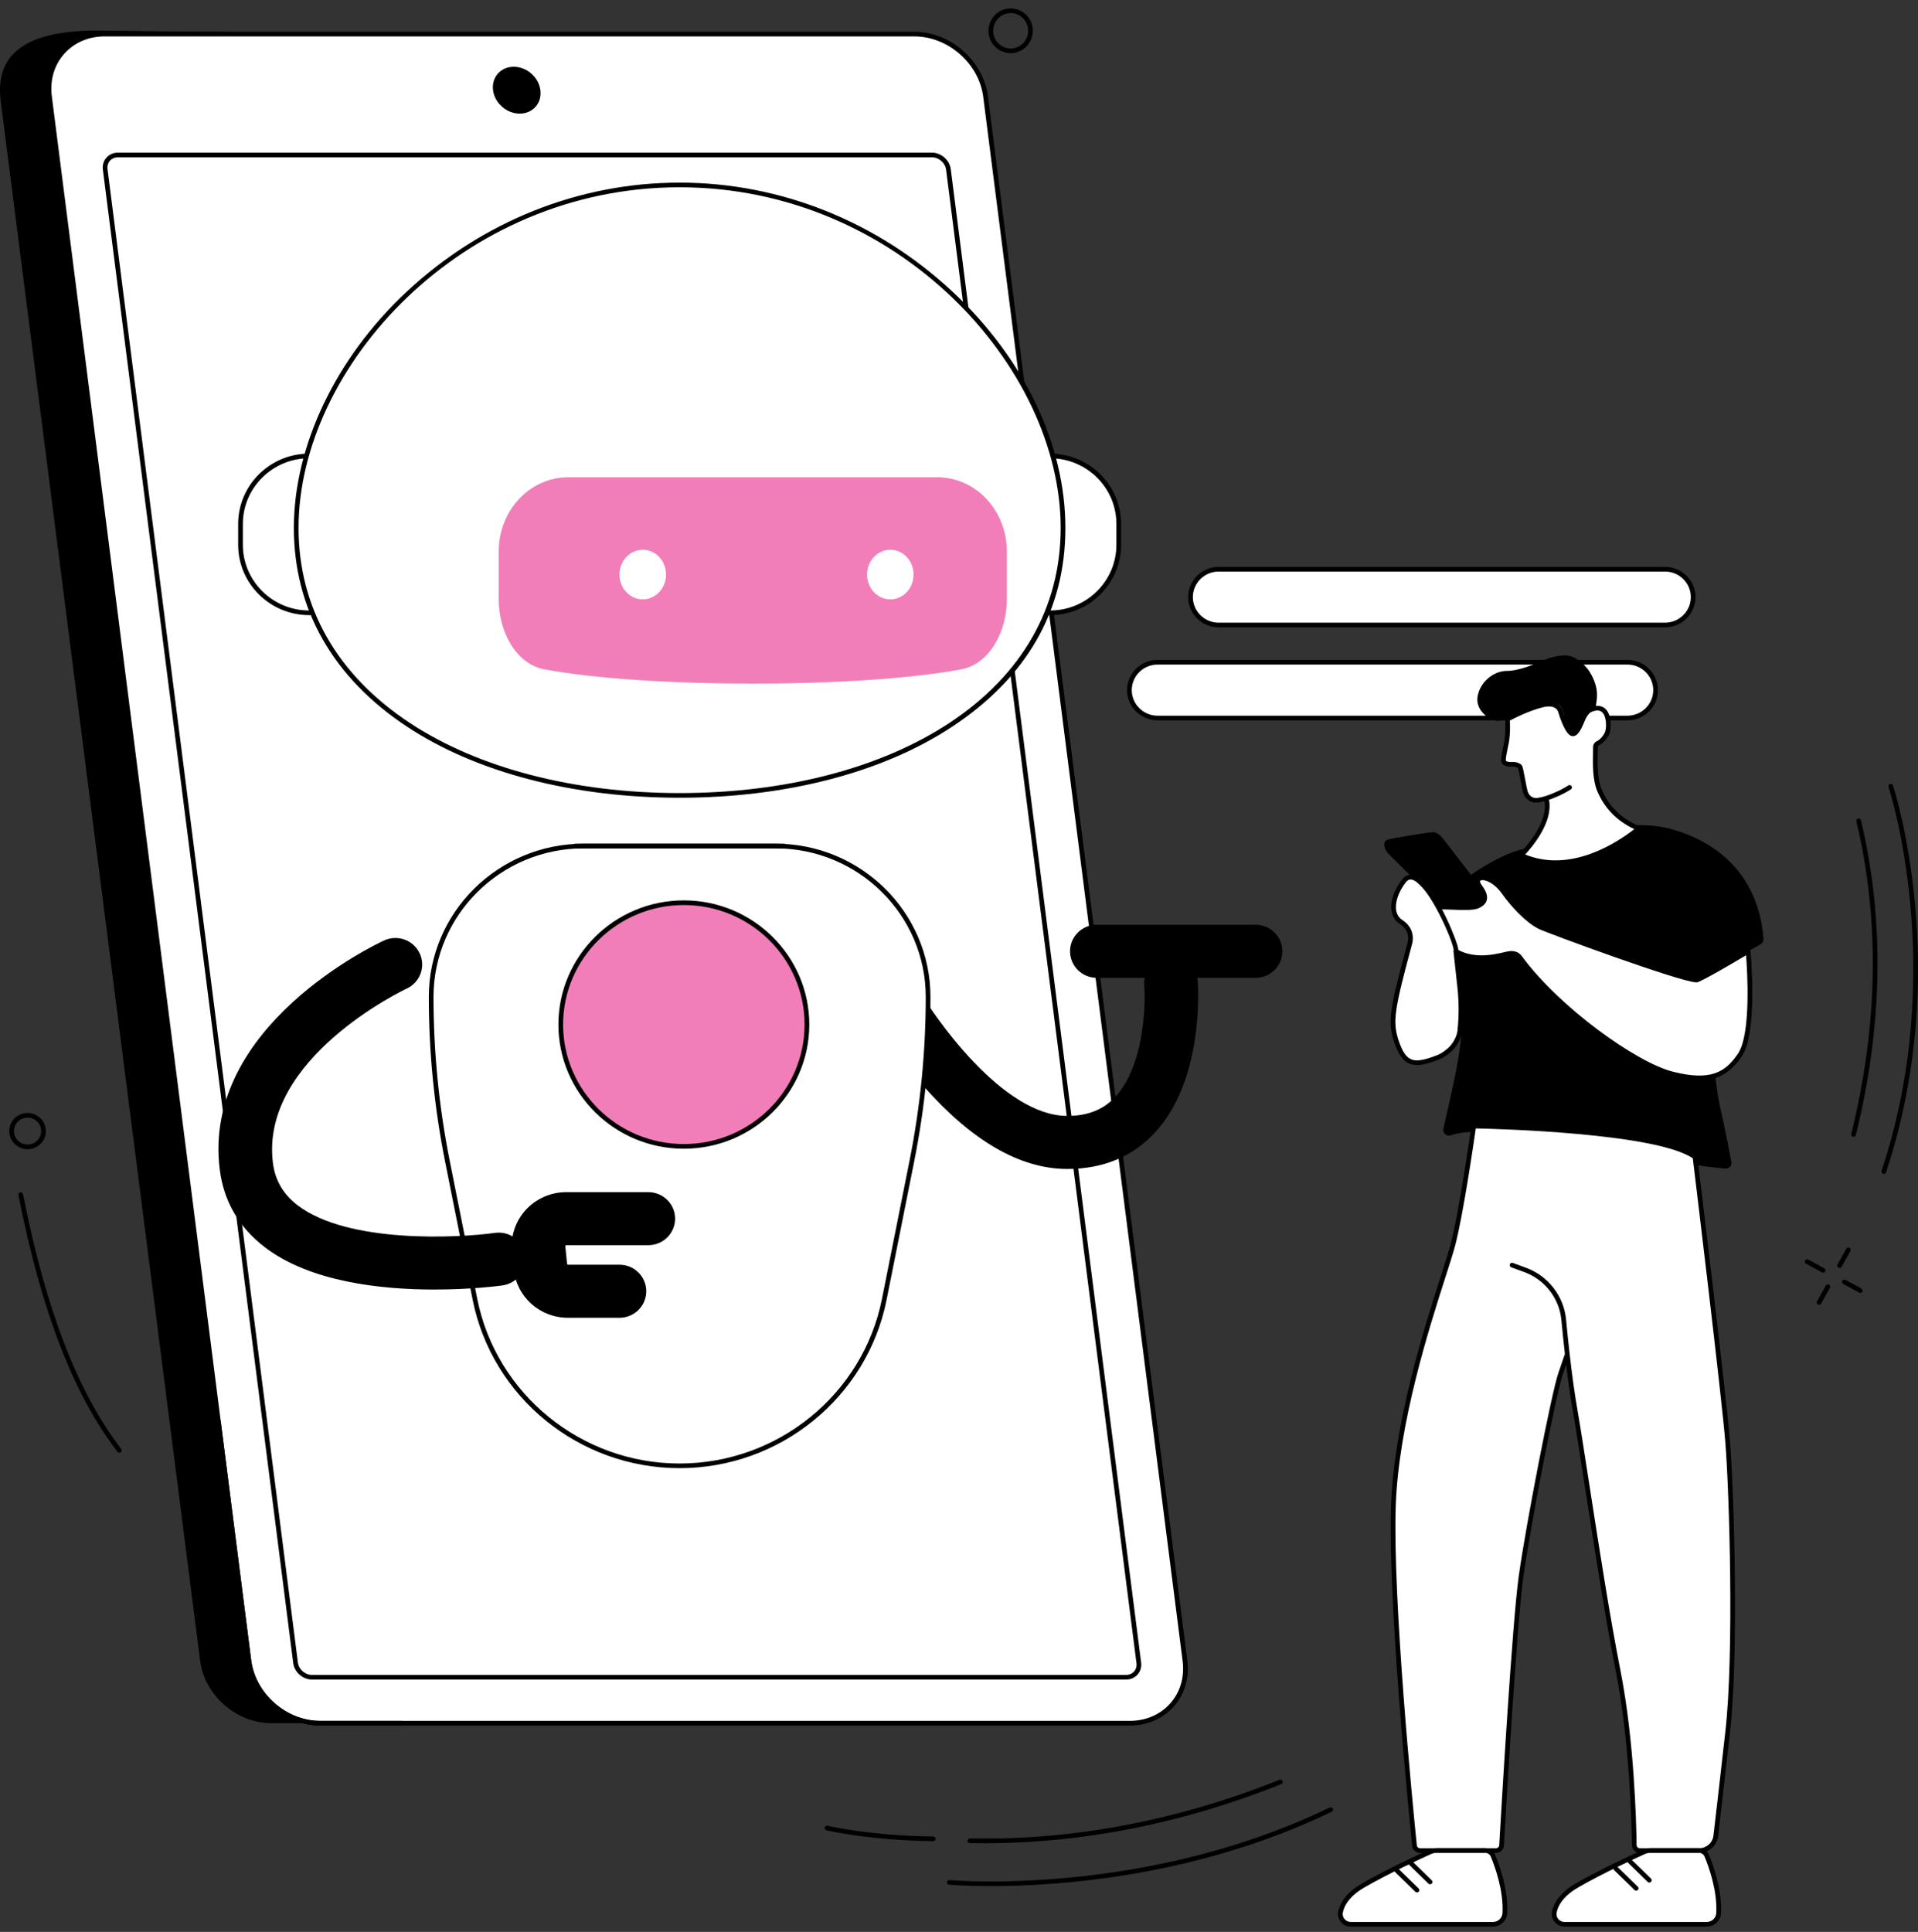 <svg width="140" height="141" viewBox="0 0 140 141" fill="none" xmlns="http://www.w3.org/2000/svg">
<rect x="0" y="0" width="140" height="141" fill="#333333" stroke="none"/>
<g clip-path="url(#clip0_1284_3057)">
<path d="M121.532 45.618H88.956C87.824 45.618 86.898 44.701 86.898 43.581C86.898 42.461 87.824 41.544 88.956 41.544H121.532C122.664 41.544 123.59 42.461 123.59 43.581C123.59 44.701 122.664 45.618 121.532 45.618Z" fill="white"/>
<path d="M121.532 45.787H88.956C87.726 45.787 86.727 44.797 86.727 43.581C86.727 42.364 87.726 41.375 88.956 41.375H121.532C122.761 41.375 123.761 42.364 123.761 43.581C123.761 44.797 122.761 45.787 121.532 45.787ZM88.956 41.715C87.915 41.715 87.07 42.552 87.07 43.581C87.07 44.61 87.915 45.447 88.956 45.447H121.532C122.572 45.447 123.418 44.61 123.418 43.581C123.418 42.552 122.572 41.715 121.532 41.715H88.956Z" fill="black"/>
<path d="M118.788 52.405H84.497C83.366 52.405 82.439 51.488 82.439 50.368C82.439 49.248 83.366 48.332 84.497 48.332H118.788C119.92 48.332 120.846 49.248 120.846 50.368C120.846 51.488 119.92 52.405 118.788 52.405Z" fill="white"/>
<path d="M118.788 52.575H84.497C83.268 52.575 82.268 51.586 82.268 50.369C82.268 49.153 83.268 48.163 84.497 48.163H118.788C120.017 48.163 121.017 49.153 121.017 50.369C121.017 51.586 120.017 52.575 118.788 52.575ZM84.497 48.503C83.457 48.503 82.611 49.34 82.611 50.369C82.611 51.398 83.457 52.236 84.497 52.236H118.788C119.828 52.236 120.674 51.398 120.674 50.369C120.674 49.34 119.828 48.503 118.788 48.503H84.497Z" fill="black"/>
<path d="M19.803 125.768H78.906C81.454 125.768 83.257 123.731 82.936 121.218L68.383 7.429C68.061 4.916 65.736 2.879 63.189 2.879L7.054 2.23C0.609 2.23 -0.265 4.916 0.057 7.429L14.61 121.218C14.931 123.731 17.256 125.768 19.803 125.768Z" fill="black"/>
<path d="M23.36 125.768H82.463C85.01 125.768 86.813 123.725 86.492 121.204L71.94 7.052C71.618 4.531 69.293 2.488 66.746 2.488H7.643C5.096 2.488 3.292 4.531 3.614 7.052L18.166 121.204C18.487 123.725 20.812 125.768 23.359 125.768H23.36Z" fill="white"/>
<path d="M82.463 125.938H23.36C20.734 125.938 18.328 123.824 17.996 121.225L3.443 7.074C3.28 5.799 3.633 4.601 4.435 3.7C5.229 2.81 6.368 2.318 7.643 2.318H66.746C69.372 2.318 71.778 4.432 72.11 7.031L86.663 121.182C86.826 122.457 86.473 123.655 85.671 124.556C84.877 125.446 83.738 125.938 82.463 125.938H82.463ZM7.643 2.657C6.468 2.657 5.42 3.107 4.692 3.924C3.956 4.75 3.634 5.854 3.783 7.031L18.336 121.182C18.647 123.617 20.9 125.598 23.36 125.598H82.463C83.637 125.598 84.685 125.148 85.413 124.331C86.15 123.505 86.472 122.401 86.322 121.224L71.769 7.074C71.459 4.639 69.205 2.658 66.745 2.658H7.643V2.657Z" fill="black"/>
<path d="M29.351 125.938H23.36C20.734 125.938 18.328 123.824 17.996 121.225L15.769 103.758C15.757 103.665 15.824 103.58 15.918 103.568C16.012 103.556 16.097 103.623 16.109 103.716L18.336 121.183C18.647 123.618 20.9 125.599 23.36 125.599H29.351C29.446 125.599 29.522 125.675 29.522 125.768C29.522 125.862 29.446 125.938 29.351 125.938Z" fill="black"/>
<path d="M82.194 122.584H22.773C22.102 122.584 21.488 122.045 21.404 121.382L7.509 12.387C7.466 12.055 7.559 11.742 7.77 11.506C7.978 11.271 8.276 11.142 8.609 11.142H68.029C68.7 11.142 69.314 11.682 69.399 12.344L83.294 121.34C83.337 121.671 83.244 121.985 83.033 122.221C82.825 122.455 82.527 122.584 82.194 122.584ZM8.609 11.482C8.376 11.482 8.169 11.57 8.026 11.73C7.881 11.893 7.819 12.11 7.848 12.345L21.744 121.34C21.807 121.839 22.269 122.246 22.773 122.246H82.194C82.427 122.246 82.634 122.157 82.776 121.997C82.921 121.835 82.984 121.617 82.954 121.382L69.059 12.387C68.995 11.888 68.534 11.482 68.03 11.482H8.609Z" fill="black"/>
<path d="M37.935 8.293C38.889 8.293 39.565 7.527 39.444 6.583C39.324 5.639 38.453 4.873 37.499 4.873C36.545 4.873 35.869 5.639 35.989 6.583C36.11 7.527 36.981 8.293 37.935 8.293Z" fill="black"/>
<path d="M77.91 85.317C77.9 85.317 77.889 85.317 77.877 85.317C74.449 85.308 70.92 83.264 67.391 79.245C64.916 76.427 63.342 73.64 63.276 73.523C62.751 72.588 63.092 71.409 64.036 70.89C64.98 70.371 66.171 70.707 66.696 71.642C68.23 74.365 73.231 81.431 77.888 81.445C77.895 81.445 77.902 81.445 77.909 81.445C79.386 81.445 80.529 80.994 81.4 80.066C83.486 77.843 83.639 73.403 83.522 71.879C83.44 70.813 84.247 69.883 85.324 69.801C86.4 69.72 87.341 70.519 87.424 71.585C87.446 71.878 87.933 78.796 84.266 82.701C82.636 84.438 80.498 85.317 77.91 85.317H77.91Z" fill="black"/>
<path d="M91.647 71.367H80.06C78.98 71.367 78.104 70.5 78.104 69.43C78.104 68.361 78.98 67.494 80.06 67.494H91.647C92.727 67.494 93.603 68.361 93.603 69.43C93.603 70.5 92.727 71.367 91.647 71.367Z" fill="black"/>
<path d="M75.724 33.277H76.647C79.413 33.277 81.659 35.5 81.659 38.238V39.766C81.659 42.503 79.413 44.726 76.647 44.726H75.724V33.276V33.277Z" fill="white"/>
<path d="M76.647 44.896H75.724C75.629 44.896 75.552 44.821 75.552 44.727V33.277C75.552 33.184 75.629 33.108 75.724 33.108H76.647C79.505 33.108 81.831 35.409 81.831 38.239V39.766C81.831 42.595 79.505 44.897 76.647 44.897V44.896ZM75.895 44.557H76.647C79.316 44.557 81.488 42.407 81.488 39.765V38.238C81.488 35.596 79.316 33.447 76.647 33.447H75.895V44.557Z" fill="black"/>
<path d="M23.491 44.726H22.568C19.802 44.726 17.556 42.504 17.556 39.766V38.238C17.556 35.5 19.802 33.277 22.568 33.277H23.491V44.727V44.726Z" fill="white"/>
<path d="M23.491 44.896H22.568C19.709 44.896 17.384 42.595 17.384 39.766V38.238C17.384 35.409 19.709 33.107 22.568 33.107H23.491C23.585 33.107 23.662 33.183 23.662 33.276V44.726C23.662 44.82 23.585 44.896 23.491 44.896V44.896ZM22.568 33.447C19.898 33.447 17.727 35.596 17.727 38.238V39.766C17.727 42.408 19.898 44.557 22.568 44.557H23.32V33.447H22.568Z" fill="black"/>
<path d="M21.621 38.529C21.621 26.226 34.151 13.499 49.608 13.499C65.065 13.499 77.594 26.226 77.594 38.529C77.594 50.832 65.065 58.053 49.608 58.053C34.151 58.053 21.621 50.832 21.621 38.529Z" fill="white"/>
<path d="M49.607 58.223C41.842 58.223 34.78 56.384 29.723 53.046C24.31 49.473 21.45 44.453 21.45 38.529C21.45 32.605 24.457 26.163 29.7 21.277C35.2 16.152 42.269 13.329 49.607 13.329C56.945 13.329 64.015 16.151 69.514 21.277C74.758 26.163 77.765 32.452 77.765 38.529C77.765 44.607 74.904 49.473 69.492 53.046C64.434 56.384 57.373 58.223 49.607 58.223ZM49.607 13.669C33.688 13.669 21.793 26.794 21.793 38.529C21.793 44.334 24.601 49.257 29.913 52.764C34.915 56.065 41.909 57.883 49.607 57.883C57.305 57.883 64.3 56.065 69.301 52.764C74.614 49.257 77.422 44.334 77.422 38.529C77.422 26.794 65.526 13.669 49.607 13.669Z" fill="black"/>
<path d="M56.617 61.749H42.597C36.452 61.749 31.471 66.679 31.471 72.761C31.471 76.779 31.866 80.788 32.653 84.73L34.669 94.834C36.078 101.896 42.335 106.985 49.607 106.985C56.879 106.985 63.137 101.896 64.545 94.834L66.561 84.73C67.347 80.788 67.744 76.779 67.744 72.761C67.744 66.679 62.763 61.749 56.617 61.749Z" fill="white"/>
<path d="M49.607 107.155C42.274 107.155 35.921 101.987 34.501 94.867L32.485 84.763C31.698 80.82 31.3 76.782 31.3 72.761C31.3 66.596 36.367 61.579 42.597 61.579H56.617C62.847 61.579 67.916 66.595 67.916 72.761C67.916 76.781 67.517 80.819 66.73 84.763L64.714 94.867C63.294 101.987 56.94 107.155 49.607 107.155ZM42.597 61.919C36.556 61.919 31.642 66.783 31.642 72.761C31.642 76.76 32.038 80.775 32.821 84.697L34.837 94.801C36.226 101.763 42.438 106.815 49.607 106.815C56.777 106.815 62.989 101.763 64.377 94.801L66.393 84.697C67.176 80.774 67.573 76.759 67.573 72.761C67.573 66.783 62.658 61.919 56.617 61.919H42.597Z" fill="black"/>
<path d="M57.239 61.919H41.975C41.881 61.919 41.804 61.843 41.804 61.749C41.804 61.656 41.881 61.58 41.975 61.58H57.239C57.333 61.58 57.41 61.656 57.41 61.749C57.41 61.843 57.333 61.919 57.239 61.919Z" fill="black"/>
<path d="M68.423 34.836H41.472C38.673 34.836 36.403 37.257 36.403 40.243V43.77C36.403 46.048 37.631 48.461 39.749 48.855C47.218 50.244 62.677 50.244 70.146 48.855C72.264 48.461 73.492 46.048 73.492 43.77V40.243C73.492 37.257 71.222 34.836 68.423 34.836Z" fill="#F17EB8"/>
<path d="M46.917 43.746C47.855 43.746 48.615 42.935 48.615 41.934C48.615 40.934 47.855 40.123 46.917 40.123C45.979 40.123 45.218 40.934 45.218 41.934C45.218 42.935 45.979 43.746 46.917 43.746Z" fill="white"/>
<path d="M64.986 43.746C65.924 43.746 66.684 42.935 66.684 41.934C66.684 40.934 65.924 40.123 64.986 40.123C64.048 40.123 63.288 40.934 63.288 41.934C63.288 42.935 64.048 43.746 64.986 43.746Z" fill="white"/>
<path d="M56.269 81.065C59.778 77.592 59.778 71.962 56.269 68.489C52.76 65.016 47.071 65.016 43.562 68.489C40.053 71.962 40.053 77.592 43.562 81.065C47.071 84.538 52.76 84.538 56.269 81.065Z" fill="#F17EB8"/>
<path d="M49.915 83.84C44.867 83.84 40.759 79.774 40.759 74.777C40.759 69.781 44.867 65.715 49.915 65.715C54.964 65.715 59.072 69.781 59.072 74.777C59.072 79.774 54.964 83.84 49.915 83.84ZM49.915 66.055C45.056 66.055 41.102 69.968 41.102 74.777C41.102 79.587 45.056 83.5 49.915 83.5C54.775 83.5 58.728 79.587 58.728 74.777C58.728 69.968 54.775 66.055 49.915 66.055Z" fill="black"/>
<path d="M31.707 94.119C27.874 94.119 22.688 93.579 19.364 91.056C17.448 89.602 16.329 87.683 16.038 85.351C14.73 74.883 27.493 68.891 28.037 68.641C29.017 68.19 30.18 68.612 30.635 69.582C31.09 70.551 30.665 71.701 29.687 72.152C29.579 72.202 18.963 77.21 19.921 84.875C20.081 86.156 20.677 87.172 21.745 87.983C25.399 90.756 33.369 90.366 36.131 89.982C37.201 89.834 38.191 90.572 38.341 91.63C38.491 92.69 37.746 93.668 36.676 93.817C36.48 93.845 34.436 94.118 31.707 94.118V94.119Z" fill="black"/>
<path d="M45.215 96.178H41.459C39.406 96.178 37.704 94.653 37.5 92.632L37.369 91.338C37.257 90.233 37.625 89.128 38.378 88.304C39.131 87.481 40.206 87.009 41.328 87.009H47.32C48.401 87.009 49.276 87.876 49.276 88.945C49.276 90.014 48.401 90.881 47.32 90.881H41.328C41.317 90.881 41.298 90.881 41.279 90.903C41.26 90.924 41.261 90.943 41.262 90.953L41.393 92.247C41.396 92.281 41.425 92.306 41.459 92.306H45.215C46.296 92.306 47.172 93.173 47.172 94.242C47.172 95.312 46.296 96.179 45.215 96.179V96.178Z" fill="black"/>
<path d="M134.275 92.541C134.247 92.541 134.218 92.534 134.192 92.519C134.109 92.474 134.079 92.371 134.124 92.289L134.766 91.135C134.811 91.053 134.915 91.023 134.999 91.069C135.082 91.114 135.112 91.217 135.066 91.299L134.425 92.453C134.394 92.509 134.335 92.541 134.275 92.541Z" fill="black"/>
<path d="M132.781 95.227C132.753 95.227 132.724 95.221 132.698 95.206C132.615 95.161 132.585 95.057 132.63 94.975L133.272 93.822C133.317 93.74 133.421 93.71 133.505 93.755C133.588 93.8 133.618 93.904 133.572 93.986L132.931 95.139C132.9 95.195 132.841 95.227 132.781 95.227Z" fill="black"/>
<path d="M133.074 92.885C133.046 92.885 133.018 92.878 132.991 92.864L131.826 92.229C131.743 92.184 131.713 92.08 131.758 91.998C131.804 91.916 131.908 91.886 131.992 91.931L133.157 92.566C133.24 92.611 133.27 92.715 133.224 92.797C133.193 92.853 133.135 92.885 133.074 92.885Z" fill="black"/>
<path d="M135.789 94.364C135.761 94.364 135.732 94.357 135.706 94.343L134.54 93.708C134.457 93.663 134.427 93.559 134.473 93.477C134.519 93.395 134.623 93.365 134.706 93.411L135.871 94.045C135.954 94.091 135.985 94.194 135.939 94.276C135.908 94.332 135.849 94.364 135.789 94.364Z" fill="black"/>
<path d="M73.771 3.881C73.576 3.881 73.381 3.845 73.193 3.772C72.784 3.615 72.463 3.307 72.287 2.904C71.929 2.082 72.301 1.117 73.117 0.755C73.509 0.58 73.947 0.569 74.347 0.723C74.755 0.88 75.077 1.189 75.253 1.592C75.611 2.414 75.239 3.378 74.424 3.741C74.215 3.834 73.993 3.881 73.771 3.881ZM73.77 0.955C73.596 0.955 73.422 0.992 73.258 1.064C72.613 1.351 72.318 2.116 72.603 2.769C72.742 3.088 72.996 3.332 73.318 3.455C73.632 3.576 73.976 3.568 74.285 3.431C74.93 3.144 75.224 2.379 74.939 1.725C74.8 1.406 74.546 1.163 74.224 1.039C74.077 0.982 73.924 0.954 73.77 0.954V0.955Z" fill="black"/>
<path d="M71.861 134.529C71.502 134.529 71.143 134.525 70.785 134.518C70.69 134.517 70.615 134.439 70.617 134.345C70.619 134.252 70.706 134.177 70.792 134.179C78.301 134.329 85.91 132.89 93.396 129.901C93.483 129.866 93.584 129.908 93.619 129.995C93.655 130.081 93.612 130.18 93.524 130.215C86.352 133.079 79.069 134.528 71.86 134.528L71.861 134.529Z" fill="black"/>
<path d="M68.121 134.378H68.118C63.34 134.312 60.352 133.589 60.322 133.582C60.229 133.559 60.174 133.467 60.197 133.376C60.219 133.285 60.312 133.23 60.404 133.252C60.434 133.259 63.388 133.973 68.123 134.039C68.218 134.04 68.293 134.117 68.292 134.211C68.29 134.304 68.214 134.378 68.121 134.378Z" fill="black"/>
<path d="M72.32 137.658C70.434 137.658 69.317 137.559 69.278 137.555C69.183 137.546 69.114 137.463 69.124 137.371C69.132 137.277 69.214 137.209 69.311 137.218C69.451 137.231 83.492 138.469 97.056 131.924C97.142 131.882 97.244 131.918 97.285 132.002C97.327 132.086 97.291 132.188 97.206 132.229C87.342 136.989 77.228 137.659 72.321 137.659L72.32 137.658Z" fill="black"/>
<path d="M135.295 82.97C135.281 82.97 135.268 82.969 135.254 82.966C135.162 82.943 135.106 82.851 135.129 82.76C137.09 74.832 137.216 67.157 135.503 59.945C135.481 59.853 135.538 59.762 135.631 59.741C135.722 59.719 135.815 59.776 135.837 59.867C137.563 67.131 137.437 74.861 135.463 82.841C135.443 82.919 135.374 82.971 135.296 82.971L135.295 82.97Z" fill="black"/>
<path d="M137.503 85.677C137.485 85.677 137.468 85.674 137.45 85.668C137.36 85.639 137.311 85.543 137.341 85.454C142.215 70.823 137.895 57.572 137.851 57.441C137.822 57.352 137.87 57.256 137.96 57.226C138.051 57.196 138.147 57.245 138.177 57.334C138.222 57.468 142.578 70.819 137.667 85.56C137.643 85.632 137.577 85.677 137.505 85.677H137.503Z" fill="black"/>
<path d="M2.01 83.876C1.784 83.876 1.554 83.819 1.344 83.699C0.706 83.334 0.487 82.524 0.855 81.892C1.224 81.26 2.043 81.043 2.68 81.408C3.318 81.773 3.538 82.583 3.17 83.215C2.923 83.639 2.473 83.876 2.01 83.876ZM2.014 81.571C1.67 81.571 1.336 81.747 1.152 82.062C0.877 82.531 1.041 83.134 1.515 83.405C1.989 83.676 2.597 83.515 2.872 83.046C3.146 82.576 2.982 81.974 2.508 81.703C2.353 81.614 2.182 81.571 2.013 81.571H2.014Z" fill="black"/>
<path d="M8.715 106.03C8.663 106.03 8.612 106.007 8.578 105.963C5.371 101.801 3.006 95.672 1.345 87.226C1.327 87.134 1.388 87.045 1.481 87.027C1.573 87.009 1.663 87.069 1.682 87.161C3.332 95.555 5.677 101.638 8.851 105.757C8.908 105.831 8.894 105.938 8.818 105.994C8.788 106.018 8.751 106.029 8.715 106.029V106.03Z" fill="black"/>
<path d="M106.123 68.504C106.087 68.504 106.05 68.492 106.019 68.468L105.65 68.189C105.267 67.899 104.841 67.353 104.824 67.33C104.766 67.256 104.78 67.149 104.855 67.093C104.93 67.036 105.038 67.05 105.095 67.124C105.099 67.129 105.511 67.657 105.858 67.92L106.228 68.199C106.303 68.256 106.317 68.363 106.259 68.437C106.226 68.481 106.175 68.504 106.123 68.504Z" fill="black"/>
<path d="M106.751 67.806C106.725 67.806 106.698 67.8 106.672 67.787L106.259 67.575C105.832 67.355 105.318 66.889 105.296 66.87C105.226 66.806 105.222 66.699 105.285 66.63C105.349 66.561 105.457 66.557 105.528 66.619C105.532 66.624 106.03 67.074 106.417 67.273L106.83 67.486C106.914 67.528 106.946 67.631 106.903 67.715C106.873 67.773 106.812 67.806 106.75 67.806H106.751Z" fill="black"/>
<path d="M120.919 60.296C122.05 60.441 128.199 61.672 128.721 68.529C128.733 68.687 128.651 68.837 128.512 68.916L124.957 70.942C124.823 71.018 124.743 71.159 124.747 71.312C124.786 72.566 124.99 78.264 125.527 80.658C125.946 82.523 126.238 84.046 126.377 84.807C126.426 85.075 126.204 85.315 125.93 85.29C125.06 85.212 123.334 85.022 122.196 84.675C120.766 84.24 120.135 83.409 116.68 84.828C115.955 85.126 115.132 85.086 114.438 84.722C112.546 83.731 108.608 81.972 105.892 82.861C105.584 82.961 105.284 82.694 105.354 82.381C105.751 80.621 106.58 77.228 106.668 75.434C106.779 73.193 105.477 65.73 106.083 64.951C106.66 64.209 109.199 62.503 110.916 62.035C111.544 61.864 112.206 61.847 112.735 61.718C114.065 61.394 117.751 59.891 120.919 60.297V60.296Z" fill="black"/>
<path d="M126.999 76.999C125.942 78.562 124.718 79.06 122.051 78.379C119.385 77.699 113.73 73.692 110.935 69.876C110.935 69.876 110.743 69.527 110.197 69.591C109.651 69.654 107.402 70.513 105.731 69.05C104.061 67.588 104.46 66.539 104.543 66.34C104.684 66.003 107.177 66.433 107.852 66.136C108.526 65.839 108.518 65.376 108.012 64.694C107.408 63.88 108.755 63.693 109.779 65.14C110.402 66.019 111.45 67.175 112.398 67.65C113.377 68.14 123.337 71.688 123.851 71.53C124.365 71.372 127.599 69.437 127.599 69.437C127.599 69.437 128.151 75.297 126.999 76.999V76.999Z" fill="white"/>
<path d="M124.044 78.845C123.457 78.845 122.787 78.743 122.008 78.543C119.275 77.846 113.565 73.755 110.797 69.975C110.792 69.969 110.788 69.963 110.785 69.957C110.781 69.949 110.631 69.71 110.217 69.758C110.142 69.766 110.014 69.796 109.867 69.83C108.967 70.037 107.095 70.469 105.617 69.176C104 67.759 104.216 66.674 104.385 66.274C104.497 66.006 104.999 66.014 106.033 66.054C106.714 66.081 107.485 66.111 107.781 65.98C108.019 65.875 108.154 65.754 108.192 65.61C108.242 65.421 108.135 65.146 107.873 64.792C107.65 64.492 107.67 64.28 107.727 64.157C107.794 64.009 107.941 63.917 108.141 63.898C108.594 63.854 109.319 64.191 109.919 65.04C110.515 65.881 111.541 67.029 112.474 67.496C113.634 68.077 123.223 71.422 123.811 71.363C124.205 71.241 126.615 69.825 127.51 69.29C127.561 69.26 127.624 69.258 127.676 69.284C127.728 69.31 127.764 69.361 127.769 69.42C127.792 69.661 128.314 75.359 127.141 77.092C126.33 78.291 125.407 78.844 124.044 78.844V78.845ZM111.079 69.782C113.809 73.507 119.416 77.531 122.094 78.214C124.857 78.919 125.933 78.268 126.856 76.904C127.824 75.475 127.54 70.887 127.45 69.722C126.659 70.193 124.355 71.55 123.901 71.69C123.884 71.695 123.86 71.698 123.83 71.698C122.706 71.698 112.893 68.086 112.319 67.799C111.33 67.303 110.256 66.108 109.638 65.235C109.085 64.454 108.455 64.209 108.174 64.237C108.104 64.243 108.054 64.266 108.04 64.296C108.02 64.338 108.038 64.441 108.15 64.592C108.485 65.045 108.604 65.396 108.523 65.698C108.456 65.947 108.259 66.141 107.921 66.29C107.551 66.453 106.772 66.423 106.019 66.394C105.519 66.374 104.839 66.347 104.692 66.425C104.554 66.774 104.421 67.676 105.844 68.922C107.189 70.1 108.944 69.695 109.788 69.5C109.952 69.463 110.081 69.433 110.176 69.421C110.774 69.351 111.031 69.709 111.078 69.782H111.079Z" fill="black"/>
<path d="M106.263 69.423L106.302 69.774L106.523 71.799C106.752 73.582 106.574 75.035 106.574 75.035C106.577 75.594 106.232 76.254 105.809 76.625C105.32 77.052 105.064 77.14 104.666 77.283C103.166 77.823 102.513 77.656 101.968 76.123C101.424 74.59 101.616 73.64 102.897 68.887C102.897 68.887 103.249 67.927 102.256 67.282C101.374 66.708 101.665 65.333 102.479 64.291C103.776 62.629 106.496 69.203 106.263 69.424V69.423Z" fill="white"/>
<path d="M103.425 77.734C103.198 77.734 103.004 77.692 102.826 77.608C102.401 77.409 102.088 76.969 101.807 76.179C101.25 74.609 101.419 73.713 102.732 68.842C102.748 68.795 103.025 67.984 102.163 67.424C101.844 67.215 101.638 66.897 101.572 66.502C101.458 65.83 101.754 64.942 102.345 64.187C102.605 63.853 102.901 63.827 103.104 63.865C104.454 64.113 106.067 67.963 106.358 68.924C106.446 69.216 106.465 69.364 106.44 69.453L106.695 71.782C106.915 73.503 106.764 74.899 106.747 75.046C106.747 75.628 106.408 76.329 105.923 76.753C105.418 77.193 105.136 77.295 104.745 77.436L104.725 77.443C104.182 77.639 103.767 77.734 103.426 77.734H103.425ZM102.963 64.191C102.833 64.191 102.722 64.257 102.615 64.394C102.081 65.078 101.811 65.865 101.909 66.446C101.961 66.749 102.109 66.983 102.351 67.14C103.444 67.851 103.062 68.934 103.058 68.944C101.774 73.713 101.605 74.589 102.13 76.067C102.377 76.763 102.637 77.144 102.973 77.301C103.325 77.465 103.798 77.414 104.608 77.123L104.627 77.116C105.009 76.979 105.239 76.895 105.696 76.497C106.108 76.136 106.406 75.522 106.403 75.035C106.403 75.028 106.403 75.02 106.404 75.013C106.406 74.999 106.576 73.559 106.354 71.82L106.094 69.44C106.091 69.41 106.095 69.38 106.108 69.354C106.112 68.81 104.359 64.694 103.146 64.227C103.081 64.202 103.021 64.19 102.964 64.19L102.963 64.191Z" fill="black"/>
<path d="M105.372 66.309C105.372 66.309 107.574 66.543 108.257 66.01C108.762 65.615 107.819 64.433 107.748 64.34C107.15 63.56 105.755 61.743 105.547 61.486C105.359 61.253 104.999 60.697 104.531 60.738C104.062 60.779 101.465 61.202 101.276 61.285C100.88 61.457 101.047 62.002 101.337 62.302C101.627 62.602 105.372 66.309 105.372 66.309Z" fill="black"/>
<path d="M123.724 84.444C123.724 84.444 125.85 101.946 126.113 105.323C126.375 108.699 126.769 120.517 126.113 126.361C125.688 130.146 125.393 132.679 125.238 133.993C125.166 134.602 124.645 135.061 124.026 135.061H119.692C119.471 135.061 119.29 134.886 119.288 134.666C119.268 133.091 119.126 127.085 118.11 121.945C116.929 115.971 115.617 106.621 114.961 102.855C114.742 101.598 114.557 100.201 114.403 98.834L113.912 100.259C113.421 101.683 111.55 111.297 111.025 115.063C110.548 118.488 109.745 132.229 109.603 134.685C109.591 134.897 109.414 135.061 109.199 135.061H103.65C103.442 135.061 103.268 134.906 103.247 134.701C102.989 132.155 101.469 116.764 101.709 109.867C101.971 102.335 105.383 93.375 106.039 90.907C106.695 88.44 107.575 82.183 107.575 82.183C107.575 82.183 120.88 82.382 123.725 84.444H123.724Z" fill="white"/>
<path d="M124.026 135.231H119.692C119.378 135.231 119.12 134.979 119.116 134.669C119.095 132.978 118.948 127.067 117.941 121.978C117.17 118.079 116.344 112.746 115.68 108.46C115.326 106.17 115.019 104.192 114.791 102.884C114.626 101.938 114.472 100.857 114.319 99.599L114.073 100.312C113.584 101.731 111.727 111.258 111.193 115.085C110.72 118.482 109.927 132.015 109.773 134.693C109.756 134.995 109.503 135.23 109.198 135.23H103.648C103.351 135.23 103.104 135.009 103.075 134.717C102.776 131.768 101.298 116.711 101.537 109.861C101.748 103.814 103.991 96.816 105.196 93.056C105.501 92.105 105.742 91.354 105.872 90.864C106.518 88.435 107.396 82.222 107.404 82.159C107.416 82.073 107.491 82.013 107.576 82.012C108.121 82.021 120.968 82.235 123.824 84.306C123.863 84.333 123.888 84.375 123.893 84.422C123.914 84.597 126.023 101.966 126.282 105.307C126.572 109.03 126.921 120.689 126.282 126.377C125.843 130.289 125.546 132.838 125.408 134.01C125.326 134.705 124.732 135.229 124.025 135.229L124.026 135.231ZM114.402 98.664C114.408 98.664 114.414 98.664 114.42 98.665C114.5 98.674 114.563 98.736 114.572 98.814C114.752 100.393 114.934 101.705 115.13 102.826C115.358 104.138 115.665 106.117 116.02 108.409C116.683 112.691 117.508 118.02 118.278 121.913C119.289 127.029 119.437 132.966 119.459 134.664C119.46 134.79 119.565 134.892 119.692 134.892H124.026C124.559 134.892 125.007 134.497 125.068 133.974C125.206 132.802 125.503 130.253 125.942 126.342C126.579 120.675 126.231 109.049 125.942 105.337C125.692 102.114 123.715 85.79 123.563 84.54C120.84 82.688 109.191 82.388 107.723 82.357C107.584 83.324 106.799 88.716 106.204 90.953C106.072 91.451 105.83 92.205 105.524 93.161C104.323 96.905 102.089 103.875 101.88 109.875C101.642 116.703 103.118 131.74 103.417 134.686C103.429 134.804 103.529 134.893 103.649 134.893H109.199C109.322 134.893 109.425 134.798 109.432 134.677C109.586 131.997 110.38 118.451 110.856 115.041C111.391 111.203 113.257 101.635 113.75 100.205L114.241 98.78C114.265 98.711 114.331 98.665 114.403 98.665L114.402 98.664Z" fill="black"/>
<path d="M114.396 98.956C114.31 98.956 114.235 98.892 114.225 98.805C114.136 98.024 114.049 97.19 113.968 96.326C113.819 94.76 112.759 93.394 111.266 92.847L110.308 92.496C110.219 92.463 110.174 92.365 110.207 92.277C110.239 92.189 110.338 92.144 110.427 92.177L111.385 92.528C113.002 93.12 114.149 94.599 114.31 96.294C114.391 97.156 114.478 97.987 114.566 98.766C114.577 98.859 114.509 98.943 114.415 98.954C114.409 98.954 114.402 98.955 114.396 98.955V98.956Z" fill="black"/>
<path d="M104.867 135.06H108.403C108.654 135.06 108.88 135.209 108.975 135.438C109.289 136.193 109.928 137.957 109.842 139.63C109.819 140.087 109.435 140.446 108.972 140.446H98.596C98.119 140.446 97.756 140.014 97.851 139.551C97.966 138.997 98.36 138.268 99.499 137.613C101.341 136.552 103.656 135.491 104.386 135.163C104.537 135.095 104.701 135.06 104.868 135.06H104.867Z" fill="white"/>
<path d="M108.972 140.615H98.596C98.314 140.615 98.051 140.492 97.873 140.276C97.697 140.063 97.628 139.786 97.683 139.518C97.796 138.971 98.188 138.172 99.412 137.467C101.272 136.395 103.635 135.314 104.315 135.009C104.49 134.93 104.676 134.89 104.867 134.89H108.403C108.725 134.89 109.012 135.08 109.134 135.374C109.428 136.081 110.101 137.912 110.013 139.639C109.985 140.186 109.528 140.615 108.971 140.615H108.972ZM104.867 135.23C104.724 135.23 104.586 135.26 104.457 135.318C103.78 135.622 101.431 136.697 99.585 137.76C98.703 138.268 98.161 138.899 98.019 139.586C97.985 139.755 98.028 139.928 98.139 140.062C98.251 140.198 98.418 140.277 98.596 140.277H108.972C109.346 140.277 109.652 139.989 109.671 139.623C109.756 137.964 109.102 136.19 108.817 135.504C108.748 135.337 108.586 135.231 108.404 135.231H104.868L104.867 135.23Z" fill="black"/>
<path d="M104.387 137.527C104.343 137.527 104.3 137.511 104.267 137.478L102.779 136.029C102.712 135.963 102.711 135.855 102.777 135.789C102.843 135.722 102.952 135.721 103.019 135.786L104.507 137.236C104.574 137.302 104.575 137.409 104.509 137.476C104.476 137.509 104.431 137.526 104.387 137.526V137.527Z" fill="black"/>
<path d="M103.427 138.121C103.384 138.121 103.341 138.105 103.307 138.072L101.82 136.623C101.752 136.557 101.751 136.449 101.817 136.383C101.883 136.316 101.992 136.315 102.06 136.38L103.547 137.83C103.615 137.896 103.615 138.003 103.55 138.07C103.516 138.103 103.471 138.12 103.427 138.12V138.121Z" fill="black"/>
<path d="M120.471 135.06H124.007C124.258 135.06 124.484 135.209 124.579 135.438C124.893 136.193 125.532 137.957 125.446 139.63C125.423 140.087 125.039 140.446 124.576 140.446H114.2C113.723 140.446 113.36 140.014 113.455 139.551C113.57 138.997 113.964 138.268 115.103 137.613C116.945 136.552 119.26 135.491 119.99 135.163C120.141 135.095 120.305 135.06 120.472 135.06H120.471Z" fill="white"/>
<path d="M124.576 140.615H114.2C113.919 140.615 113.655 140.492 113.477 140.276C113.301 140.063 113.232 139.786 113.287 139.518C113.4 138.971 113.792 138.172 115.016 137.467C116.876 136.395 119.239 135.314 119.919 135.009C120.094 134.93 120.28 134.89 120.471 134.89H124.007C124.329 134.89 124.616 135.08 124.738 135.374C125.032 136.081 125.705 137.912 125.617 139.639C125.589 140.186 125.132 140.615 124.576 140.615ZM120.471 135.23C120.329 135.23 120.19 135.26 120.061 135.318C119.385 135.622 117.035 136.697 115.189 137.76C114.307 138.268 113.765 138.899 113.624 139.586C113.589 139.755 113.632 139.928 113.743 140.062C113.855 140.198 114.022 140.277 114.2 140.277H124.576C124.949 140.277 125.256 139.989 125.275 139.623C125.36 137.964 124.706 136.19 124.421 135.504C124.353 135.337 124.19 135.231 124.008 135.231H120.472L120.471 135.23Z" fill="black"/>
<path d="M120.388 137.4C120.345 137.4 120.301 137.384 120.268 137.351L118.78 135.901C118.712 135.835 118.712 135.728 118.777 135.661C118.843 135.595 118.952 135.594 119.02 135.659L120.508 137.109C120.576 137.174 120.576 137.282 120.511 137.348C120.477 137.382 120.432 137.399 120.388 137.399V137.4Z" fill="black"/>
<path d="M119.429 137.994C119.385 137.994 119.342 137.978 119.309 137.945L117.82 136.495C117.753 136.429 117.752 136.322 117.818 136.255C117.884 136.189 117.993 136.188 118.06 136.253L119.549 137.703C119.616 137.768 119.617 137.876 119.551 137.942C119.518 137.976 119.473 137.993 119.429 137.993V137.994Z" fill="black"/>
<path d="M116.397 51.643C116.319 51.669 116.236 51.702 116.15 51.744C116.15 51.744 115.954 51.862 115.775 52.188C115.596 52.514 115.297 53.519 114.908 53.46C114.52 53.401 114.042 51.834 114.042 51.834C114.042 51.834 113.892 51.065 112.697 51.361C111.502 51.657 110.576 52.159 110.218 52.366C109.861 52.573 109.531 52.632 109.173 52.603C108.814 52.573 107.65 51.893 107.859 50.799C108.068 49.705 109.084 48.961 109.98 48.966C110.913 48.971 112.25 48.376 112.489 48.257C112.728 48.139 114.135 47.568 114.901 47.991C115.584 48.368 116.159 48.966 116.47 50.001C116.669 50.662 116.516 51.267 116.495 51.467C116.487 51.545 116.473 51.619 116.398 51.644L116.397 51.643Z" fill="black"/>
<path d="M110.067 52.475C110.044 52.487 110.031 52.51 110.032 52.535C110.045 52.716 110.086 53.463 109.971 54.136C109.908 54.508 109.667 55.412 109.768 55.598C109.87 55.784 110.246 55.799 110.42 55.784C110.593 55.77 110.883 55.842 110.956 55.985C111.028 56.129 111.245 57.461 111.332 57.776C111.419 58.092 111.708 58.464 112.244 58.407C112.313 58.4 112.513 58.355 112.668 58.319C112.781 58.293 112.893 58.367 112.911 58.481C113.168 60.099 111.516 61.922 111.118 62.339C111.077 62.382 111.092 62.452 111.147 62.476C114.812 64.059 118.581 61.327 119.611 60.477C119.656 60.438 117.686 59.911 116.744 57.668C116.33 56.682 116.469 55.148 116.454 54.538C116.451 54.415 116.521 54.302 116.634 54.251C116.881 54.138 117.242 53.763 117.345 53.393C117.495 52.861 117.435 51.164 116.015 51.844C116.015 51.844 115.819 51.962 115.64 52.288C115.461 52.613 115.162 53.618 114.774 53.559C114.386 53.5 113.907 51.934 113.907 51.934C113.907 51.934 113.757 51.165 112.563 51.461C111.485 51.727 110.29 52.355 110.067 52.475V52.475Z" fill="white"/>
<path d="M113.538 63.134C112.736 63.134 111.907 62.989 111.079 62.631C111.002 62.598 110.946 62.529 110.929 62.447C110.912 62.366 110.937 62.282 110.994 62.221C111.464 61.728 112.98 60.005 112.742 58.506C112.741 58.497 112.734 58.491 112.73 58.488C112.725 58.485 112.717 58.482 112.707 58.483C112.356 58.565 112.286 58.572 112.263 58.574C111.667 58.639 111.283 58.242 111.167 57.82C111.128 57.676 111.065 57.345 110.998 56.995C110.93 56.633 110.836 56.138 110.801 56.058C110.778 56.013 110.585 55.941 110.434 55.953C110.328 55.962 109.787 55.99 109.617 55.678C109.527 55.511 109.576 55.184 109.73 54.465C109.759 54.326 109.786 54.2 109.802 54.107C109.912 53.463 109.875 52.749 109.861 52.546C109.855 52.456 109.903 52.368 109.984 52.324C110.215 52.2 111.424 51.566 112.521 51.294C113.012 51.172 113.409 51.203 113.698 51.386C113.98 51.563 114.058 51.828 114.072 51.888C114.305 52.651 114.644 53.352 114.799 53.391C114.966 53.417 115.231 52.784 115.333 52.546C115.391 52.409 115.442 52.291 115.488 52.206C115.684 51.851 115.901 51.713 115.925 51.698C116.562 51.392 116.938 51.532 117.143 51.701C117.627 52.101 117.62 53.045 117.51 53.437C117.395 53.848 117.001 54.268 116.705 54.403C116.655 54.426 116.624 54.477 116.625 54.533C116.628 54.657 116.625 54.819 116.621 55.006C116.607 55.739 116.585 56.847 116.902 57.602C117.415 58.824 118.314 59.72 119.573 60.265C119.697 60.32 119.766 60.35 119.781 60.45C119.79 60.508 119.766 60.568 119.721 60.606C118.882 61.298 116.385 63.133 113.538 63.133V63.134ZM111.327 62.366C114.67 63.73 118.051 61.488 119.293 60.514C118.025 59.926 117.115 58.992 116.586 57.734C116.241 56.912 116.264 55.762 116.278 55.001C116.282 54.819 116.285 54.663 116.282 54.543C116.278 54.351 116.387 54.176 116.562 54.097C116.758 54.008 117.087 53.68 117.18 53.348C117.27 53.024 117.262 52.243 116.923 51.963C116.74 51.811 116.463 51.82 116.099 51.992C116.07 52.013 115.925 52.123 115.79 52.369C115.751 52.439 115.701 52.555 115.649 52.679C115.437 53.175 115.177 53.793 114.746 53.726C114.3 53.658 113.895 52.484 113.742 51.982C113.74 51.977 113.739 51.97 113.737 51.965C113.736 51.96 113.696 51.786 113.507 51.669C113.303 51.544 112.991 51.529 112.603 51.625C111.619 51.868 110.533 52.419 110.207 52.592C110.222 52.868 110.245 53.544 110.139 54.165C110.123 54.261 110.095 54.392 110.064 54.536C110.004 54.818 109.879 55.403 109.921 55.523C109.956 55.587 110.188 55.633 110.405 55.615C110.619 55.597 110.992 55.679 111.108 55.909C111.155 56.001 111.213 56.292 111.334 56.933C111.396 57.261 111.461 57.6 111.497 57.731C111.523 57.826 111.68 58.295 112.225 58.238C112.247 58.236 112.329 58.223 112.628 58.154C112.729 58.131 112.835 58.15 112.92 58.206C113.006 58.263 113.064 58.354 113.08 58.454C113.329 60.022 111.897 61.75 111.326 62.366H111.327ZM110.204 52.524C110.204 52.524 110.204 52.524 110.204 52.525C110.204 52.525 110.204 52.525 110.204 52.524Z" fill="black"/>
<path d="M112.769 58.462C112.695 58.462 112.627 58.415 112.605 58.34C112.578 58.251 112.63 58.157 112.721 58.13C113.19 57.993 113.943 57.674 114.475 57.327C114.554 57.276 114.66 57.297 114.713 57.376C114.765 57.454 114.743 57.559 114.664 57.611C114.103 57.976 113.311 58.311 112.818 58.456C112.802 58.46 112.786 58.462 112.769 58.462Z" fill="black"/>
</g>
<defs>
<clipPath id="clip0_1284_3057">
<rect width="140" height="140" fill="white" transform="translate(0 0.615)"/>
</clipPath>
</defs>
</svg>
